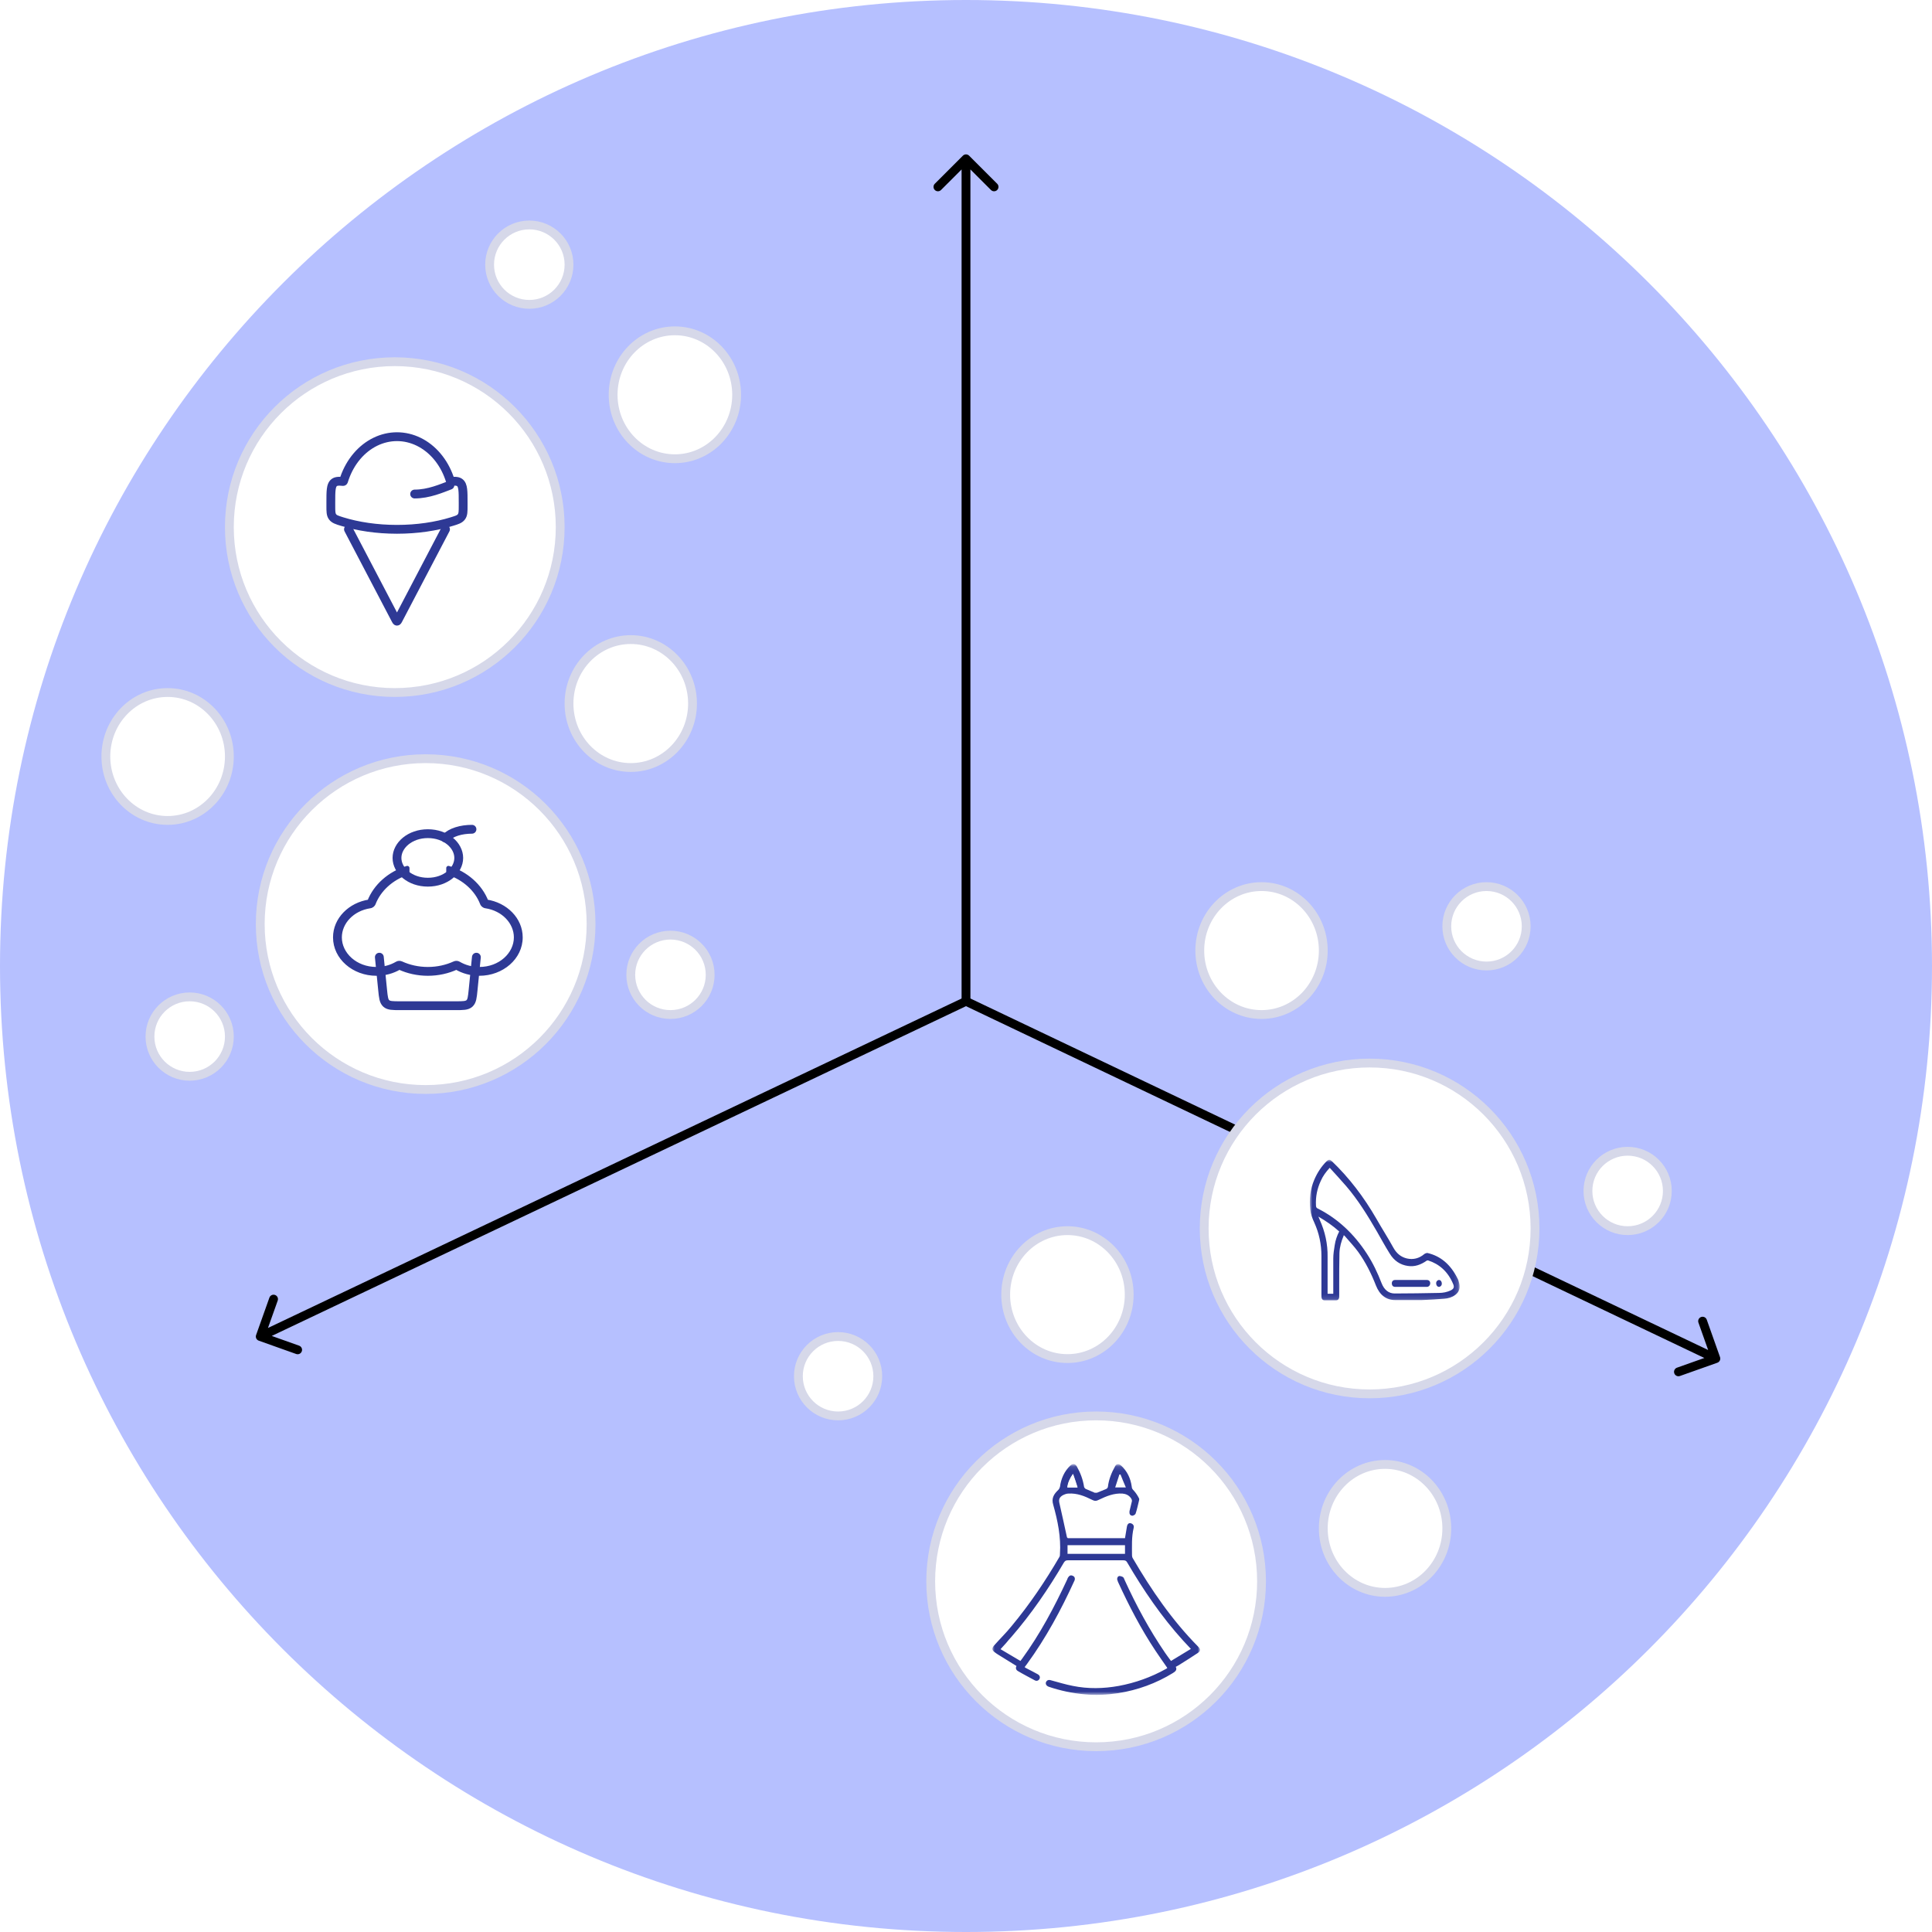 <svg width="438" height="438" viewBox="0 0 438 438" fill="none" xmlns="http://www.w3.org/2000/svg">
<path d="M0 219C0 98.1 98.1 0 219 0C339.9 0 438 98.1 438 219C438 339.9 340 438 219 438C98 438 0 340 0 219Z" fill="#B6C0FF"/>
<path d="M286 358.5C286 379.22 269.22 396 248.5 396C227.78 396 211 379.22 211 358.5C211 337.78 227.78 321 248.5 321C269.22 321 286 337.78 286 358.5Z" fill="white" stroke="#D6D8E9" stroke-width="2"/>
<path d="M256 293.5C256 301.512 249.736 308 242 308C234.264 308 228 301.512 228 293.5C228 285.488 234.264 279 242 279C249.736 279 256 285.488 256 293.5Z" fill="white" stroke="#D6D8E9" stroke-width="2"/>
<path d="M167 89.5C167 97.512 160.736 104 153 104C145.264 104 139 97.512 139 89.5C139 81.488 145.264 75 153 75C160.736 75 167 81.488 167 89.5Z" fill="white" stroke="#D6D8E9" stroke-width="2"/>
<path d="M328 346.5C328 354.512 321.736 361 314 361C306.264 361 300 354.512 300 346.5C300 338.488 306.264 332 314 332C321.736 332 328 338.488 328 346.5Z" fill="white" stroke="#D6D8E9" stroke-width="2"/>
<path d="M52 171.5C52 179.512 45.736 186 38 186C30.264 186 24 179.512 24 171.5C24 163.488 30.264 157 38 157C45.736 157 52 163.488 52 171.5Z" fill="white" stroke="#D6D8E9" stroke-width="2"/>
<path d="M157 159.5C157 167.512 150.736 174 143 174C135.264 174 129 167.512 129 159.5C129 151.488 135.264 145 143 145C150.736 145 157 151.488 157 159.5Z" fill="white" stroke="#D6D8E9" stroke-width="2"/>
<path d="M300 215.5C300 223.512 293.736 230 286 230C278.264 230 272 223.512 272 215.5C272 207.488 278.264 201 286 201C293.736 201 300 207.488 300 215.5Z" fill="white" stroke="#D6D8E9" stroke-width="2"/>
<path d="M346 210C346 214.973 341.973 219 337 219C332.027 219 328 214.973 328 210C328 205.027 332.027 201 337 201C341.973 201 346 205.027 346 210Z" fill="white" stroke="#D6D8E9" stroke-width="2"/>
<path d="M378 270C378 274.973 373.973 279 369 279C364.027 279 360 274.973 360 270C360 265.027 364.027 261 369 261C373.973 261 378 265.027 378 270Z" fill="white" stroke="#D6D8E9" stroke-width="2"/>
<path d="M199 312C199 316.973 194.973 321 190 321C185.027 321 181 316.973 181 312C181 307.027 185.027 303 190 303C194.973 303 199 307.027 199 312Z" fill="white" stroke="#D6D8E9" stroke-width="2"/>
<path d="M161 221C161 225.973 156.973 230 152 230C147.027 230 143 225.973 143 221C143 216.027 147.027 212 152 212C156.973 212 161 216.027 161 221Z" fill="white" stroke="#D6D8E9" stroke-width="2"/>
<path d="M129 60C129 64.973 124.973 69 120 69C115.027 69 111 64.973 111 60C111 55.027 115.027 51 120 51C124.973 51 129 55.027 129 60Z" fill="white" stroke="#D6D8E9" stroke-width="2"/>
<path d="M52 235C52 239.973 47.973 244 43 244C38.027 244 34 239.973 34 235C34 230.027 38.027 226 43 226C47.973 226 52 230.027 52 235Z" fill="white" stroke="#D6D8E9" stroke-width="2"/>
<mask id="mask0_0_1" style="mask-type:luminance" maskUnits="userSpaceOnUse" x="224" y="332" width="49" height="53">
<path d="M272.017 332.123H224.983V384.242H272.017V332.123Z" fill="white"/>
</mask>
<g mask="url(#mask0_0_1)">
<path d="M242.081 348.712H255.047C255.175 347.822 255.365 346.933 255.492 346.043C255.62 345.471 255.937 345.216 256.382 345.344C256.827 345.471 257.145 345.852 257.018 346.361C256.509 348.458 256.636 350.555 256.636 352.653C256.636 352.844 256.7 353.098 256.827 353.288C261.022 360.471 265.725 367.335 271.636 373.31C272.208 373.882 272.208 374.327 271.509 374.772C270.175 375.661 268.776 376.551 267.442 377.377C267.187 377.568 266.869 377.695 266.552 377.886C266.933 378.585 266.425 378.966 265.916 379.284C262.103 381.636 257.908 383.161 253.458 383.861C250.916 384.242 248.374 384.369 245.831 384.115C243.098 383.861 240.365 383.289 237.759 382.399C237.251 382.208 236.997 381.827 237.124 381.382C237.314 380.937 237.696 380.746 238.268 380.937C239.92 381.382 241.573 381.89 243.225 382.208C246.658 382.907 250.153 382.844 253.649 382.208C257.399 381.509 260.958 380.238 264.264 378.394C264.391 378.331 264.518 378.267 264.645 378.14C263.755 376.869 262.865 375.598 261.975 374.263C258.67 369.305 255.937 364.03 253.458 358.627C253.395 358.437 253.331 358.246 253.268 358.055C253.268 357.674 253.395 357.356 253.776 357.293C254.031 357.293 254.412 357.42 254.603 357.547C254.793 357.674 254.857 357.992 254.984 358.246C257.59 363.966 260.577 369.496 264.136 374.708C264.518 375.28 264.963 375.852 265.471 376.551L269.984 373.818C269.348 373.119 268.776 372.547 268.204 371.911C263.31 366.509 259.242 360.534 255.556 354.242C255.365 353.861 255.111 353.733 254.666 353.733C250.471 353.733 246.276 353.733 242.081 353.733C241.636 353.733 241.446 353.861 241.192 354.242C237.696 360.216 233.819 365.873 229.306 371.085C228.925 371.53 228.48 371.975 228.098 372.483C227.717 372.928 227.272 373.373 226.827 373.882C228.353 374.772 229.814 375.661 231.34 376.551C231.467 376.361 231.594 376.233 231.721 376.043C235.789 370.45 239.031 364.348 241.954 358.055C242.018 357.865 242.081 357.674 242.208 357.547C242.399 357.229 242.717 357.038 243.162 357.229C243.543 357.356 243.734 357.674 243.67 358.055C243.67 358.183 243.607 358.31 243.543 358.437C240.556 364.983 237.124 371.339 232.865 377.187C232.675 377.441 232.484 377.695 232.293 377.95C232.484 378.077 232.611 378.204 232.802 378.267C233.628 378.712 234.454 379.094 235.217 379.539C235.725 379.793 235.853 380.238 235.662 380.619C235.471 381 235.026 381.191 234.581 380.937C233.31 380.238 232.039 379.602 230.768 378.839C230.323 378.585 230.196 378.14 230.45 377.695C229.115 376.869 227.781 376.043 226.446 375.216C226.128 375.026 225.747 374.772 225.429 374.517C224.857 374.072 224.857 373.691 225.302 373.119C226.636 371.594 228.098 370.195 229.37 368.606C233.437 363.712 236.997 358.437 240.175 352.971C240.302 352.78 240.302 352.526 240.302 352.272C240.556 348.458 239.793 344.772 238.776 341.149C238.331 339.687 238.903 338.733 239.92 337.78C240.111 337.589 240.238 337.335 240.302 337.081C240.556 335.238 241.255 333.585 242.653 332.25C243.225 331.742 243.734 331.805 244.115 332.441C244.942 333.903 245.514 335.428 245.768 337.081C245.768 337.208 245.958 337.399 246.086 337.526C246.785 337.844 247.484 338.098 248.183 338.416C248.31 338.416 248.564 338.416 248.692 338.416C249.391 338.161 250.026 337.844 250.725 337.589C250.98 337.462 251.107 337.335 251.17 337.081C251.361 335.428 251.997 333.839 252.823 332.377C253.141 331.805 253.649 331.805 254.158 332.25C255.556 333.522 256.319 335.174 256.573 337.017C256.573 337.462 256.827 337.716 257.081 337.971C257.526 338.479 257.908 339.051 258.225 339.687C258.289 339.814 258.289 340.005 258.225 340.195C257.971 341.212 257.781 342.166 257.463 343.119C257.399 343.373 257.018 343.564 256.764 343.627C256.382 343.627 256.128 343.437 256.064 343.055C256.064 342.928 256.064 342.738 256.064 342.611C256.255 341.911 256.382 341.212 256.573 340.513C256.7 340.195 256.573 339.877 256.382 339.623C255.937 338.988 255.238 338.67 254.475 338.606C252.569 338.479 250.853 339.178 249.136 340.005C248.564 340.322 248.12 340.322 247.547 340.005C245.895 339.178 244.179 338.479 242.208 338.606C241.764 338.606 241.319 338.797 240.937 338.988C240.175 339.433 239.984 339.941 240.175 340.767C240.747 343.31 241.319 345.852 241.891 348.522L242.081 348.712ZM242.018 352.272H255.047V350.301H242.018V352.272ZM242.018 337.208H244.306C243.988 336.191 243.67 335.238 243.289 334.157C242.59 335.174 242.145 336.064 242.018 337.208ZM254.031 334.284H253.776C253.458 335.301 253.141 336.255 252.823 337.208H255.238C254.793 336.191 254.412 335.238 254.031 334.284V334.284Z" fill="#2E3995"/>
<path d="M241.955 337.208C242.082 336.128 242.527 335.174 243.226 334.157C243.608 335.238 243.925 336.191 244.243 337.208H241.955Z" fill="white"/>
</g>
<path d="M58.058 302.665C57.873 303.185 58.144 303.757 58.665 303.942L67.144 306.96C67.664 307.145 68.236 306.874 68.421 306.353C68.606 305.833 68.335 305.261 67.814 305.076L60.277 302.393L62.96 294.856C63.145 294.336 62.874 293.764 62.353 293.579C61.833 293.394 61.261 293.665 61.076 294.186L58.058 302.665ZM218.571 226.097L58.571 302.097L59.429 303.903L219.429 227.903L218.571 226.097Z" fill="black"/>
<path d="M219.707 35.293C219.317 34.902 218.683 34.902 218.293 35.293L211.929 41.657C211.538 42.047 211.538 42.681 211.929 43.071C212.319 43.462 212.953 43.462 213.343 43.071L219 37.414L224.657 43.071C225.047 43.462 225.681 43.462 226.071 43.071C226.462 42.681 226.462 42.047 226.071 41.657L219.707 35.293ZM220 228V36H218V228H220Z" fill="black"/>
<path d="M389.334 308.943C389.855 308.758 390.127 308.186 389.943 307.666L386.935 299.183C386.75 298.663 386.179 298.39 385.658 298.575C385.138 298.76 384.865 299.331 385.05 299.852L387.723 307.392L380.183 310.065C379.663 310.25 379.39 310.821 379.575 311.342C379.76 311.862 380.331 312.135 380.852 311.95L389.334 308.943ZM218.57 227.903L388.57 308.903L389.43 307.097L219.43 226.097L218.57 227.903Z" fill="black"/>
<path d="M348 278.5C348 299.22 331.22 316 310.5 316C289.78 316 273 299.22 273 278.5C273 257.78 289.78 241 310.5 241C331.22 241 348 257.78 348 278.5Z" fill="white" stroke="#D6D8E9" stroke-width="2"/>
<mask id="mask1_0_1" style="mask-type:luminance" maskUnits="userSpaceOnUse" x="297" y="263" width="34" height="32">
<path d="M330.85 263H297V294.869H330.85V263Z" fill="white"/>
</mask>
<g mask="url(#mask1_0_1)">
<path d="M304.629 280.121C304.092 281.371 303.716 282.684 303.662 284.058C303.608 286.495 303.608 288.932 303.608 291.369C303.608 292.244 303.608 293.119 303.608 293.931C303.608 294.494 303.34 294.806 302.856 294.806C301.996 294.806 301.19 294.806 300.331 294.806C299.847 294.806 299.579 294.494 299.579 293.869C299.579 290.807 299.579 287.808 299.579 284.746C299.579 282.059 299.041 279.559 297.967 277.185C297.537 276.247 297.161 275.31 297.053 274.248C296.785 271.873 297.053 269.561 297.967 267.436C298.665 265.812 299.579 264.437 300.761 263.25C301.244 262.812 301.459 262.812 301.943 263.25C305.865 266.999 309.196 271.373 312.044 276.31C313.28 278.497 314.623 280.559 315.859 282.808C316.611 284.183 317.632 284.996 318.975 285.308C320.372 285.62 321.716 285.308 322.898 284.308C323.059 284.183 323.381 284.058 323.596 284.058C326.605 284.746 328.862 286.683 330.42 289.807C330.635 290.182 330.742 290.619 330.85 291.057C331.065 292.119 330.742 292.932 329.936 293.556C329.184 294.119 328.324 294.369 327.411 294.431C325.745 294.556 324.026 294.681 322.307 294.744C320.319 294.744 318.331 294.744 316.342 294.744C314.301 294.744 312.796 293.619 311.937 291.432C310.862 288.682 309.572 286.12 307.907 283.808C306.993 282.559 305.919 281.434 304.898 280.246C304.844 280.184 304.737 280.121 304.629 279.997V280.121ZM301.459 264.749C300.599 265.687 299.901 266.624 299.417 267.749C298.611 269.499 298.235 271.311 298.343 273.31C298.343 273.623 298.45 273.873 298.773 273.998C303.232 276.247 306.94 279.684 309.895 284.246C311.238 286.308 312.313 288.557 313.226 290.932C313.817 292.432 314.838 293.244 316.181 293.244C319.513 293.244 322.844 293.182 326.229 293.119C327.142 293.119 328.056 292.932 328.862 292.557C329.614 292.182 329.775 291.807 329.399 290.994C328.217 288.245 326.283 286.558 323.757 285.745C323.65 285.745 323.489 285.745 323.435 285.808C322.092 286.745 320.695 287.245 319.136 286.995C317.471 286.745 316.074 285.87 315.053 284.183C314.032 282.559 313.119 280.871 312.152 279.184C310.056 275.56 307.853 271.998 305.167 268.874C303.984 267.499 302.695 266.124 301.459 264.749V264.749ZM302.265 293.306V292.869C302.265 290.37 302.265 287.808 302.265 285.308C302.265 284.308 302.426 283.308 302.587 282.309C302.749 281.184 303.125 280.121 303.608 279.184C302.158 277.872 300.599 276.81 298.88 275.81C299.041 276.122 299.095 276.31 299.202 276.56C300.385 279.184 301.029 281.996 300.976 284.996C300.976 287.62 300.976 290.245 300.976 292.869V293.306H302.319H302.265Z" fill="#2E3995"/>
<path d="M319.889 290.182H323.489C323.973 290.182 324.241 290.495 324.241 290.932C324.241 291.369 323.919 291.744 323.489 291.744C321.071 291.744 318.707 291.744 316.289 291.744C315.806 291.744 315.537 291.432 315.537 290.932C315.537 290.495 315.806 290.182 316.289 290.182C317.471 290.182 318.707 290.182 319.889 290.182Z" fill="#2E3995"/>
<path d="M326.229 290.182C326.605 290.182 326.874 290.557 326.874 290.994C326.874 291.432 326.551 291.744 326.229 291.744C325.853 291.744 325.584 291.369 325.584 290.932C325.584 290.495 325.906 290.182 326.229 290.182Z" fill="#2E3995"/>
</g>
<path d="M134 209.5C134 230.22 117.22 247 96.5 247C75.78 247 59 230.22 59 209.5C59 188.78 75.78 172 96.5 172C117.22 172 134 188.78 134 209.5Z" fill="white" stroke="#D6D8E9" stroke-width="2"/>
<path d="M127 119.5C127 140.22 110.22 157 89.5 157C68.78 157 52 140.22 52 119.5C52 98.78 68.78 82 89.5 82C110.22 82 127 98.78 127 119.5Z" fill="white" stroke="#D6D8E9" stroke-width="2"/>
<path d="M86 217L86.74 224.398C86.911 226.11 86.997 226.966 87.568 227.483C88.139 228 88.999 228 90.72 228H103.28C105 228 105.861 228 106.432 227.483C107.003 226.966 107.089 226.11 107.26 224.398L108 217" stroke="#2E3995" stroke-width="2" stroke-linecap="round" stroke-linejoin="round"/>
<path d="M101 190C102.2 188.667 104.6 188 107 188" stroke="#2E3995" stroke-width="2" stroke-linecap="round"/>
<path d="M104 194.5C104 197.354 101.07 200 97 200C92.93 200 90 197.354 90 194.5C90 191.646 92.93 189 97 189C101.07 189 104 191.646 104 194.5Z" stroke="#2E3995" stroke-width="2" stroke-linecap="round" stroke-linejoin="round"/>
<g filter="url(#filter0_d_0_1)">
<path fill-rule="evenodd" clip-rule="evenodd" d="M103.977 214.467C103.695 214.301 103.349 214.283 103.052 214.419C101.248 215.247 99.19 215.718 97.001 215.718C94.811 215.718 92.753 215.247 90.949 214.419C90.651 214.283 90.306 214.3 90.023 214.467C88.693 215.253 87.08 215.718 85.333 215.718C80.606 215.718 77 212.375 77 208.513C77 205.05 79.882 202.017 83.899 201.414C84.254 201.361 84.553 201.122 84.683 200.788C85.909 197.635 88.719 195.064 92.333 193.853V192.803C88.311 194.053 85.133 196.873 83.751 200.425C79.35 201.086 76 204.455 76 208.513C76 213.044 80.179 216.718 85.333 216.718C87.258 216.718 89.046 216.206 90.532 215.328C92.467 216.216 94.667 216.718 97.001 216.718C99.334 216.718 101.534 216.216 103.469 215.328C104.954 216.206 106.743 216.718 108.667 216.718C113.822 216.718 118 213.044 118 208.513C118 204.456 114.651 201.086 110.25 200.425C108.868 196.873 105.689 194.052 101.667 192.802V193.852C105.282 195.063 108.092 197.635 109.318 200.788C109.448 201.122 109.747 201.361 110.102 201.414C114.118 202.017 117 205.05 117 208.513C117 212.375 113.394 215.718 108.667 215.718C106.92 215.718 105.308 215.253 103.977 214.467Z" fill="#2E3995"/>
<path d="M103.052 214.419L102.843 213.965L102.843 213.965L103.052 214.419ZM103.977 214.467L104.231 214.037L104.231 214.037L103.977 214.467ZM90.949 214.419L90.741 214.874L90.741 214.874L90.949 214.419ZM90.023 214.467L90.278 214.898L90.278 214.898L90.023 214.467ZM83.899 201.414L83.825 200.92L83.825 200.92L83.899 201.414ZM84.683 200.788L84.217 200.606L84.217 200.606L84.683 200.788ZM92.333 193.853L92.492 194.327C92.696 194.259 92.833 194.068 92.833 193.853H92.333ZM92.333 192.803H92.833C92.833 192.644 92.758 192.494 92.63 192.4C92.502 192.306 92.337 192.278 92.185 192.325L92.333 192.803ZM83.751 200.425L83.825 200.92C84.002 200.893 84.152 200.774 84.217 200.606L83.751 200.425ZM90.532 215.328L90.741 214.874C90.592 214.805 90.419 214.814 90.278 214.898L90.532 215.328ZM103.469 215.328L103.723 214.898C103.582 214.814 103.409 214.805 103.26 214.874L103.469 215.328ZM110.25 200.425L109.784 200.607C109.849 200.774 109.999 200.893 110.176 200.92L110.25 200.425ZM101.667 192.802L101.815 192.325C101.663 192.278 101.498 192.306 101.37 192.4C101.242 192.494 101.167 192.644 101.167 192.802H101.667ZM101.667 193.852H101.167C101.167 194.067 101.304 194.258 101.508 194.327L101.667 193.852ZM109.318 200.788L109.784 200.607L109.784 200.607L109.318 200.788ZM110.102 201.414L110.027 201.909L110.027 201.909L110.102 201.414ZM103.26 214.874C103.409 214.805 103.582 214.814 103.723 214.898L104.231 214.037C103.808 213.787 103.29 213.76 102.843 213.965L103.26 214.874ZM97.001 216.218C99.262 216.218 101.391 215.731 103.26 214.874L102.843 213.965C101.105 214.762 99.118 215.218 97.001 215.218V216.218ZM90.741 214.874C92.61 215.731 94.739 216.218 97.001 216.218V215.218C94.882 215.218 92.896 214.762 91.158 213.965L90.741 214.874ZM90.278 214.898C90.419 214.814 90.592 214.805 90.741 214.874L91.158 213.965C90.711 213.76 90.192 213.787 89.769 214.037L90.278 214.898ZM85.333 216.218C87.169 216.218 88.87 215.729 90.278 214.898L89.769 214.037C88.516 214.777 86.992 215.218 85.333 215.218V216.218ZM76.5 208.513C76.5 212.708 80.39 216.218 85.333 216.218V215.218C80.822 215.218 77.5 212.042 77.5 208.513H76.5ZM83.825 200.92C79.614 201.552 76.5 204.754 76.5 208.513H77.5C77.5 205.346 80.15 202.483 83.974 201.909L83.825 200.92ZM84.217 200.606C84.152 200.774 84.002 200.893 83.825 200.92L83.974 201.909C84.505 201.829 84.954 201.47 85.149 200.969L84.217 200.606ZM92.174 193.379C88.436 194.631 85.503 197.3 84.217 200.606L85.149 200.969C86.315 197.971 89.001 195.497 92.492 194.327L92.174 193.379ZM92.833 193.853V192.803H91.833V193.853H92.833ZM84.217 200.606C85.537 197.212 88.587 194.491 92.482 193.28L92.185 192.325C88.035 193.615 84.728 196.533 83.285 200.244L84.217 200.606ZM76.5 208.513C76.5 204.753 79.616 201.552 83.825 200.92L83.677 199.931C79.084 200.62 75.5 204.158 75.5 208.513H76.5ZM85.333 216.218C80.392 216.218 76.5 212.71 76.5 208.513H75.5C75.5 213.379 79.965 217.218 85.333 217.218V216.218ZM90.278 214.898C88.87 215.729 87.169 216.218 85.333 216.218V217.218C87.347 217.218 89.223 216.682 90.786 215.759L90.278 214.898ZM97.001 216.218C94.739 216.218 92.61 215.731 90.741 214.874L90.324 215.783C92.324 216.7 94.595 217.218 97.001 217.218V216.218ZM103.26 214.874C101.391 215.731 99.262 216.218 97.001 216.218V217.218C99.406 217.218 101.677 216.7 103.677 215.783L103.26 214.874ZM108.667 216.218C106.831 216.218 105.131 215.73 103.723 214.898L103.214 215.759C104.778 216.682 106.654 217.218 108.667 217.218V216.218ZM117.5 208.513C117.5 212.71 113.608 216.218 108.667 216.218V217.218C114.036 217.218 118.5 213.379 118.5 208.513H117.5ZM110.176 200.92C114.385 201.552 117.5 204.753 117.5 208.513H118.5C118.5 204.158 114.917 200.621 110.325 199.931L110.176 200.92ZM101.518 193.28C105.413 194.49 108.464 197.212 109.784 200.607L110.716 200.244C109.273 196.533 105.965 193.614 101.815 192.325L101.518 193.28ZM101.167 192.802V193.852H102.167V192.802H101.167ZM109.784 200.607C108.498 197.3 105.564 194.631 101.825 193.378L101.508 194.327C104.999 195.496 107.686 197.971 108.852 200.969L109.784 200.607ZM110.176 200.92C109.999 200.893 109.849 200.774 109.784 200.607L108.852 200.969C109.047 201.47 109.496 201.829 110.027 201.909L110.176 200.92ZM117.5 208.513C117.5 204.754 114.386 201.552 110.176 200.92L110.027 201.909C113.851 202.483 116.5 205.346 116.5 208.513H117.5ZM108.667 216.218C113.611 216.218 117.5 212.708 117.5 208.513H116.5C116.5 212.042 113.178 215.218 108.667 215.218V216.218ZM103.723 214.898C105.131 215.73 106.831 216.218 108.667 216.218V215.218C107.009 215.218 105.484 214.777 104.231 214.037L103.723 214.898Z" fill="#2E3995"/>
</g>
<path d="M101 120L90.266 140.493C90.149 140.715 90.091 140.827 90 140.827C89.909 140.827 89.851 140.715 89.734 140.493L79 120" stroke="#2E3995" stroke-width="2" stroke-linecap="round"/>
<path d="M75.742 109.427L76.371 110.204L76.371 110.204L75.742 109.427ZM77.529 118.236L77.234 119.191L77.234 119.191L77.529 118.236ZM102.471 118.236L102.766 119.191L102.766 119.191L102.471 118.236ZM104.258 109.427L103.629 110.204L103.629 110.204L104.258 109.427ZM101.878 108.363L102.822 108.031L102.822 108.031L101.878 108.363ZM99.091 103.442L98.329 104.089L98.329 104.089L99.091 103.442ZM94.92 100.154L94.481 101.053L94.481 101.053L94.92 100.154ZM85.08 100.154L84.641 99.256L84.641 99.256L85.08 100.154ZM80.909 103.442L80.146 102.796L80.146 102.796L80.909 103.442ZM78.121 108.363L77.178 108.031L78.121 108.363ZM102.397 109.142L102.284 108.148L102.397 109.142ZM102.066 108.927L103.02 108.629L102.066 108.927ZM102.166 109.133L102.712 108.296L102.166 109.133ZM77.603 109.142L77.716 108.148L77.603 109.142ZM77.716 108.148C76.804 108.045 75.848 108.054 75.112 108.649L76.371 110.204C76.426 110.159 76.636 110.039 77.491 110.136L77.716 108.148ZM75.112 108.649C74.435 109.198 74.203 110.001 74.101 110.808C73.998 111.616 74 112.675 74 113.957H76C76 112.619 76.002 111.712 76.085 111.06C76.168 110.407 76.307 110.256 76.371 110.204L75.112 108.649ZM74 113.957V114.648H76V113.957H74ZM74 114.648C74 115.286 73.998 115.855 74.056 116.327C74.118 116.832 74.256 117.313 74.586 117.759L76.195 116.572C76.134 116.49 76.077 116.374 76.041 116.084C76.002 115.761 76 115.335 76 114.648H74ZM74.586 117.759C75.213 118.611 76.184 118.867 77.234 119.191L77.824 117.28C76.543 116.884 76.348 116.78 76.195 116.572L74.586 117.759ZM77.234 119.191C80.955 120.342 85.33 121.001 90 121.001V119.001C85.511 119.001 81.337 118.367 77.824 117.28L77.234 119.191ZM90 121.001C94.67 121.001 99.045 120.342 102.766 119.191L102.176 117.28C98.663 118.367 94.489 119.001 90 119.001V121.001ZM102.766 119.191C103.816 118.867 104.786 118.611 105.414 117.759L103.805 116.572C103.652 116.78 103.457 116.884 102.176 117.28L102.766 119.191ZM105.414 117.759C105.744 117.313 105.882 116.832 105.944 116.327C106.002 115.855 106 115.286 106 114.648H104C104 115.335 103.998 115.761 103.959 116.084C103.923 116.374 103.866 116.49 103.805 116.572L105.414 117.759ZM106 114.648V113.957H104V114.648H106ZM106 113.957C106 112.675 106.002 111.616 105.899 110.808C105.797 110.001 105.565 109.198 104.888 108.649L103.629 110.204C103.693 110.256 103.832 110.407 103.915 111.06C103.998 111.712 104 112.619 104 113.957H106ZM104.888 108.649C104.152 108.054 103.196 108.045 102.284 108.148L102.509 110.136C103.364 110.039 103.574 110.159 103.629 110.204L104.888 108.649ZM103.02 108.629C102.958 108.429 102.892 108.229 102.822 108.031L100.935 108.694C100.997 108.87 101.055 109.047 101.111 109.225L103.02 108.629ZM102.822 108.031C102.138 106.083 101.131 104.302 99.854 102.796L98.329 104.089C99.439 105.399 100.327 106.963 100.935 108.694L102.822 108.031ZM99.854 102.796C98.577 101.289 97.051 100.083 95.359 99.256L94.481 101.053C95.909 101.751 97.218 102.779 98.329 104.089L99.854 102.796ZM95.359 99.256C93.667 98.429 91.845 98 90 98V100C91.532 100 93.054 100.356 94.481 101.053L95.359 99.256ZM90 98C88.155 98 86.333 98.429 84.641 99.256L85.519 101.053C86.946 100.356 88.468 100 90 100V98ZM84.641 99.256C82.949 100.083 81.423 101.289 80.146 102.796L81.671 104.089C82.782 102.779 84.091 101.751 85.519 101.053L84.641 99.256ZM80.146 102.796C78.869 104.302 77.862 106.083 77.178 108.031L79.065 108.694C79.673 106.963 80.561 105.399 81.671 104.089L80.146 102.796ZM77.178 108.031C77.109 108.229 77.042 108.429 76.98 108.629L78.889 109.225C78.945 109.047 79.003 108.87 79.065 108.694L77.178 108.031ZM102.284 108.148C102.25 108.152 102.235 108.154 102.225 108.155C102.214 108.156 102.229 108.154 102.257 108.154C102.315 108.154 102.508 108.163 102.712 108.296L101.62 109.971C101.869 110.134 102.116 110.153 102.247 110.154C102.356 110.155 102.472 110.14 102.509 110.136L102.284 108.148ZM101.111 109.225C101.122 109.261 101.155 109.372 101.2 109.472C101.254 109.593 101.372 109.809 101.62 109.971L102.712 108.296C102.915 108.428 103.001 108.6 103.025 108.655C103.037 108.681 103.041 108.696 103.038 108.686C103.035 108.676 103.03 108.662 103.02 108.629L101.111 109.225ZM77.491 110.136C77.528 110.14 77.644 110.155 77.753 110.154C77.884 110.153 78.131 110.134 78.38 109.971L77.288 108.296C77.492 108.163 77.685 108.154 77.743 108.154C77.771 108.154 77.786 108.156 77.775 108.155C77.765 108.154 77.75 108.152 77.716 108.148L77.491 110.136ZM76.98 108.629C76.97 108.662 76.965 108.676 76.962 108.686C76.959 108.696 76.963 108.681 76.975 108.655C76.999 108.6 77.085 108.428 77.288 108.296L78.38 109.971C78.628 109.809 78.746 109.593 78.8 109.472C78.845 109.372 78.878 109.261 78.889 109.225L76.98 108.629Z" fill="#2E3995"/>
<path d="M102 110C100.14 110.693 97.215 112 94 112" stroke="#2E3995" stroke-width="2" stroke-linecap="round"/>
<defs>
<filter id="filter0_d_0_1" x="71.5" y="192.302" width="51" height="32.916" filterUnits="userSpaceOnUse" color-interpolation-filters="sRGB">
<feFlood flood-opacity="0" result="BackgroundImageFix"/>
<feColorMatrix in="SourceAlpha" type="matrix" values="0 0 0 0 0 0 0 0 0 0 0 0 0 0 0 0 0 0 127 0" result="hardAlpha"/>
<feOffset dy="4"/>
<feGaussianBlur stdDeviation="2"/>
<feComposite in2="hardAlpha" operator="out"/>
<feColorMatrix type="matrix" values="0 0 0 0 0 0 0 0 0 0 0 0 0 0 0 0 0 0 0.25 0"/>
<feBlend mode="normal" in2="BackgroundImageFix" result="effect1_dropShadow_0_1"/>
<feBlend mode="normal" in="SourceGraphic" in2="effect1_dropShadow_0_1" result="shape"/>
</filter>
</defs>
</svg>
